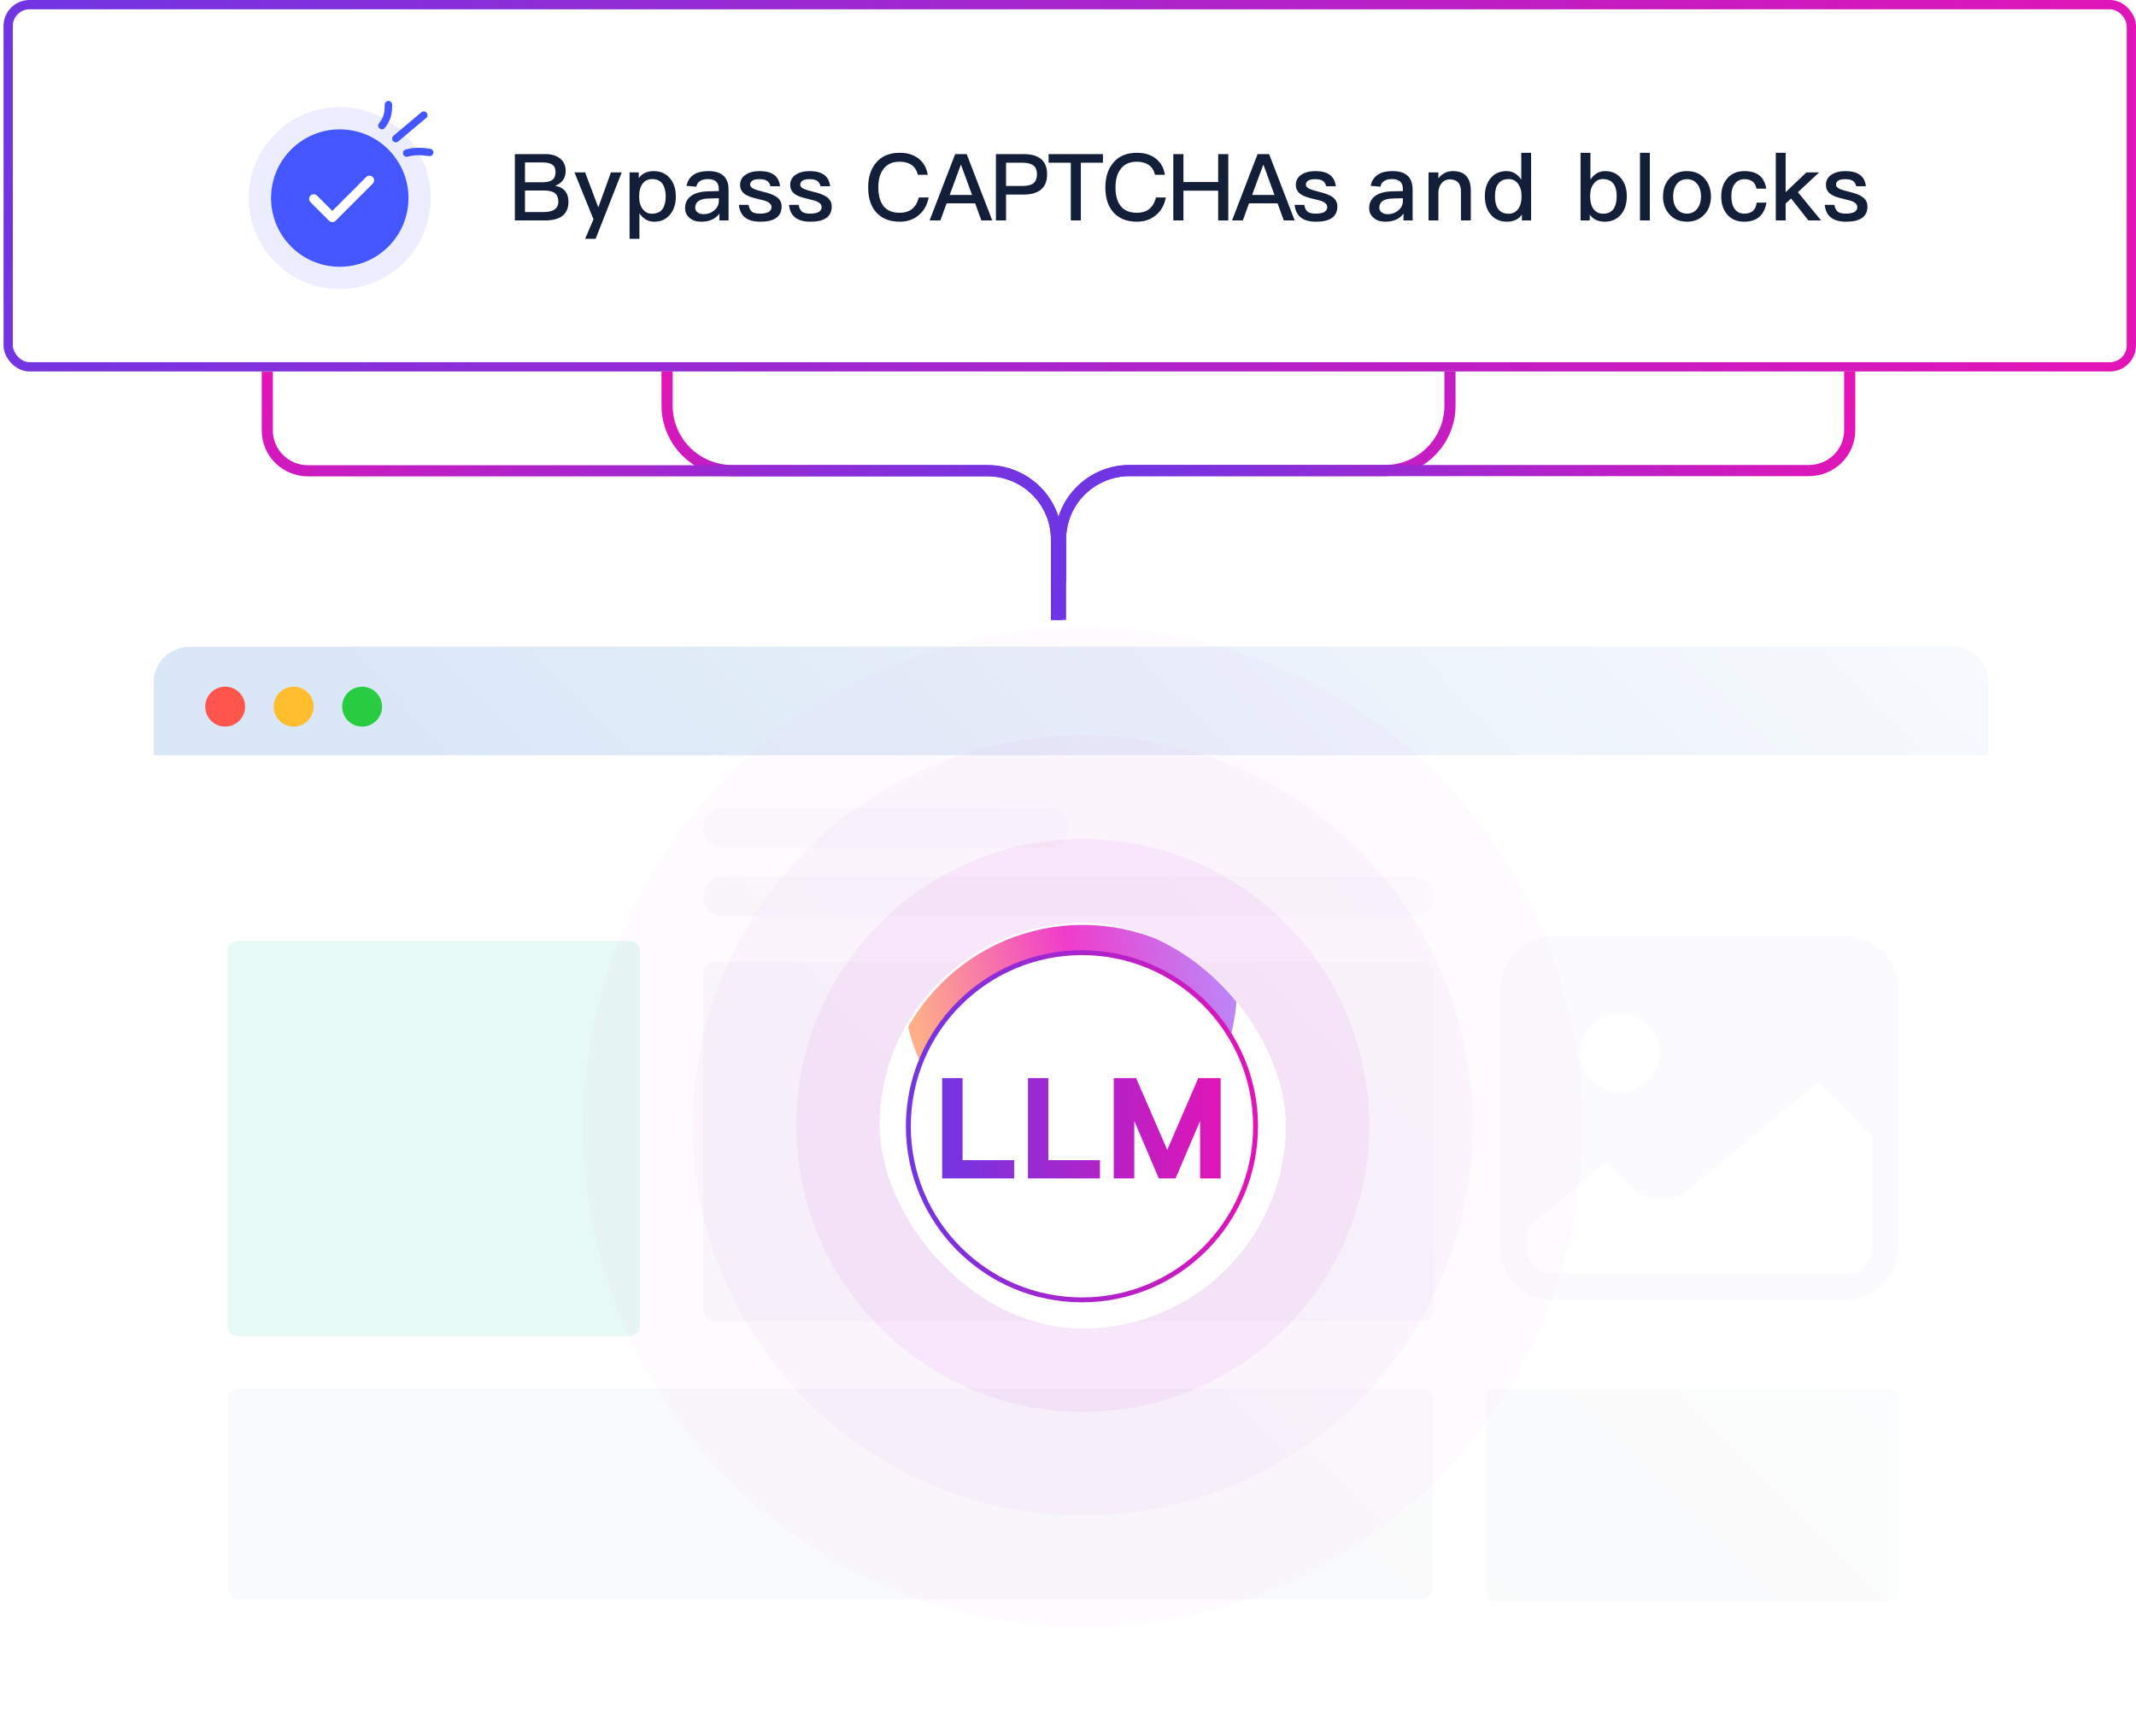 <svg width="524" height="426" viewBox="0 0 524 426" fill="none" xmlns="http://www.w3.org/2000/svg">
<rect x="2.006" y="1.137" width="520.853" height="88.859" rx="5.24" fill="white" stroke="url(#paint0_linear_10220_28499)" stroke-width="2.278"/>
<path d="M259.178 142.968V132.39C259.178 123.031 251.583 115.445 242.214 115.445H179.611C170.793 115.445 163.645 108.304 163.645 99.496V91.135" stroke="url(#paint1_linear_10220_28499)" stroke-width="2.734"/>
<path d="M260.172 142.968V132.39C260.172 123.031 267.767 115.445 277.136 115.445H339.739C348.557 115.445 355.705 108.304 355.705 99.496V91.135" stroke="url(#paint2_linear_10220_28499)" stroke-width="2.734"/>
<path d="M260.172 152.081V132.228C260.172 122.958 267.767 115.444 277.136 115.444H443.786C449.297 115.444 453.765 111.024 453.765 105.571V91.135" stroke="url(#paint3_linear_10220_28499)" stroke-width="2.734"/>
<path d="M259.167 152.142V132.288C259.167 123.018 251.572 115.504 242.203 115.504H75.553C70.042 115.504 65.574 111.084 65.574 105.631V91.195" stroke="url(#paint4_linear_10220_28499)" stroke-width="2.734"/>
<g filter="url(#filter0_d_10220_28499)">
<path d="M478.735 167.6H46.614C41.712 167.6 37.738 171.58 37.738 176.489V391.108C37.738 396.018 41.712 399.998 46.614 399.998H478.735C483.637 399.998 487.61 396.018 487.61 391.108V176.489C487.61 171.58 483.637 167.6 478.735 167.6Z" fill="white"/>
<path d="M46.653 152.199H478.735C481.089 152.199 483.346 153.111 485.011 154.733C486.676 156.356 487.611 158.556 487.611 160.851V178.8H37.738V160.889C37.733 159.746 37.961 158.614 38.407 157.558C38.853 156.501 39.509 155.541 40.338 154.733C41.167 153.925 42.152 153.285 43.236 152.851C44.32 152.416 45.482 152.194 46.653 152.199Z" fill="#DAE7F7"/>
<path d="M55.239 171.8C56.209 171.8 57.155 171.513 57.961 170.974C58.767 170.436 59.395 169.671 59.767 168.775C60.138 167.88 60.234 166.895 60.046 165.944C59.856 164.994 59.389 164.121 58.704 163.435C58.019 162.75 57.146 162.284 56.195 162.094C55.245 161.905 54.259 162.002 53.365 162.373C52.469 162.744 51.704 163.372 51.166 164.177C50.627 164.984 50.34 165.931 50.34 166.9C50.34 168.2 50.856 169.446 51.775 170.365C52.693 171.284 53.94 171.8 55.239 171.8Z" fill="#FF554D"/>
<path d="M72.037 171.8C73.006 171.8 73.953 171.513 74.759 170.974C75.565 170.436 76.192 169.671 76.563 168.775C76.934 167.88 77.031 166.895 76.843 165.944C76.653 164.994 76.187 164.121 75.502 163.435C74.817 162.75 73.943 162.284 72.993 162.094C72.043 161.905 71.056 162.002 70.162 162.373C69.266 162.744 68.501 163.372 67.963 164.177C67.424 164.984 67.137 165.931 67.137 166.9C67.137 168.2 67.653 169.446 68.572 170.365C69.491 171.284 70.737 171.8 72.037 171.8Z" fill="#FFBD2D"/>
<path d="M88.837 171.8C89.806 171.8 90.754 171.513 91.559 170.974C92.365 170.436 92.993 169.671 93.364 168.775C93.735 167.88 93.832 166.895 93.643 165.944C93.453 164.994 92.988 164.121 92.302 163.435C91.616 162.75 90.744 162.284 89.794 162.094C88.842 161.905 87.857 162.002 86.963 162.373C86.067 162.744 85.301 163.372 84.763 164.177C84.225 164.984 83.938 165.931 83.938 166.9C83.938 168.2 84.453 169.446 85.372 170.365C86.292 171.284 87.538 171.8 88.837 171.8Z" fill="#27CC41"/>
<path opacity="0.1" d="M154.153 224.357H58.65C57.096 224.357 55.836 225.322 55.836 226.512V319.158C55.836 320.348 57.096 321.313 58.65 321.313H154.153C155.707 321.313 156.967 320.348 156.967 319.158V226.512C156.967 225.322 155.707 224.357 154.153 224.357Z" fill="#01C195"/>
<path opacity="0.3" d="M348.696 334.197H58.737C57.191 334.197 55.938 335.451 55.938 336.997V383.197C55.938 384.743 57.191 385.997 58.737 385.997H348.696C350.242 385.997 351.496 384.743 351.496 383.197V336.997C351.496 335.451 350.242 334.197 348.696 334.197Z" fill="#E9EEF2"/>
<path opacity="0.3" d="M464.713 334.442H365.466C364.937 334.442 364.508 335.7 364.508 337.25V383.583C364.508 385.134 364.937 386.391 365.466 386.391H464.713C465.242 386.391 465.671 385.134 465.671 383.583V337.25C465.671 335.7 465.242 334.442 464.713 334.442Z" fill="#E9EEF2"/>
<path opacity="0.3" d="M348.868 229.52H175.269C173.722 229.52 172.469 230.773 172.469 232.32V314.919C172.469 316.466 173.722 317.719 175.269 317.719H348.868C350.414 317.719 351.668 316.466 351.668 314.919V232.32C351.668 230.773 350.414 229.52 348.868 229.52Z" fill="#E9EEF2"/>
<path opacity="0.3" d="M257.168 191.719H177.369C174.663 191.719 172.469 193.913 172.469 196.619V196.619C172.469 199.325 174.663 201.519 177.369 201.519H257.168C259.875 201.519 262.068 199.325 262.068 196.619C262.068 193.913 259.875 191.719 257.168 191.719Z" fill="#E9EEF2"/>
<path opacity="0.3" d="M346.768 208.516H177.369C174.663 208.516 172.469 210.709 172.469 213.416C172.469 216.122 174.663 218.316 177.369 218.316H346.768C349.474 218.316 351.668 216.122 351.668 213.416C351.668 210.709 349.474 208.516 346.768 208.516Z" fill="#E9EEF2"/>
<path d="M487.611 160.947C487.611 158.627 486.671 156.402 484.999 154.761C483.328 153.121 481.06 152.199 478.696 152.199H46.653C44.292 152.209 42.03 153.134 40.361 154.773C38.691 156.411 37.749 158.63 37.738 160.947V178.977H38.05C37.865 179.689 37.76 180.42 37.738 181.154V391.251C37.738 393.571 38.678 395.796 40.35 397.436C42.021 399.077 44.289 399.999 46.653 399.999H478.696C479.867 400.004 481.029 399.78 482.112 399.343C483.197 398.905 484.182 398.261 485.011 397.447C485.839 396.634 486.496 395.668 486.942 394.604C487.388 393.54 487.616 392.401 487.611 391.251V181.154C487.608 180.418 487.503 179.685 487.299 178.977H487.611V160.947Z" fill="url(#paint5_linear_10220_28499)"/>
</g>
<g filter="url(#filter1_d_10220_28499)">
<rect x="55.836" y="188.394" width="102.026" height="27" rx="3.878" fill="white" shape-rendering="crispEdges"/>
</g>
<path d="M457.239 230.548C455.817 229.939 454.293 229.634 452.769 229.634H381.053C379.428 229.634 377.904 229.939 376.482 230.446C371.606 232.376 368.152 236.948 368.152 242.433V306.327C368.152 311.813 371.606 316.384 376.584 318.212C378.006 318.72 379.529 319.025 381.155 319.025H452.769C459.88 319.025 465.67 313.235 465.67 306.124V242.433C465.67 236.948 462.216 232.376 457.239 230.548ZM407.159 258.381C407.159 263.663 402.791 267.93 397.408 267.93C392.024 267.93 387.656 263.663 387.656 258.381C387.656 253.099 392.024 248.833 397.408 248.833C402.791 248.833 407.159 253.099 407.159 258.381ZM452.769 312.524H381.053C378.006 312.524 375.365 310.391 374.755 307.445C374.654 307.038 374.654 306.632 374.654 306.226V301.35L393.852 285.097L400.76 291.7C404.315 295.153 410.004 295.357 413.864 292.208L446.268 265.39C452.464 272.095 456.731 276.564 459.372 278.9V306.124C459.169 309.679 456.324 312.524 452.769 312.524Z" fill="#FBFBFD"/>
<circle cx="265.623" cy="276.571" r="122.58" fill="#D867E2" fill-opacity="0.03"/>
<circle cx="265.624" cy="276.116" r="95.695" fill="#D867E2" fill-opacity="0.05"/>
<circle cx="265.626" cy="276.117" r="70.27" fill="#D867E2" fill-opacity="0.1"/>
<g clip-path="url(#clip0_10220_28499)">
<circle cx="265.622" cy="276.113" r="49.789" fill="white"/>
<g filter="url(#filter2_f_10220_28499)">
<path d="M265.771 224.467C280.503 224.467 293.811 230.552 303.326 240.344C303.382 241.214 303.414 242.092 303.414 242.977C303.414 265.509 285.148 283.775 262.615 283.775C241.752 283.775 224.548 268.114 222.113 247.907C231.492 233.78 247.544 224.467 265.771 224.467Z" fill="url(#paint6_linear_10220_28499)"/>
</g>
<circle cx="265.425" cy="276.317" r="42.591" fill="white" stroke="url(#paint7_linear_10220_28499)" stroke-width="1.2"/>
<circle cx="265.622" cy="276.113" r="49.49" stroke="white" stroke-width="0.6"/>
<mask id="path-28-outside-1_10220_28499" maskUnits="userSpaceOnUse" x="230.434" y="263.519" width="70" height="26" fill="black">
<rect fill="white" x="230.434" y="263.519" width="70" height="26"/>
<path d="M231.729 265.104H235.533V285.239H248.191V288.519H231.729V265.104ZM252.776 265.104H256.58V285.239H269.238V288.519H252.776V265.104ZM273.822 265.104H278.315L286.284 283.468H286.415L294.351 265.104H298.843V288.519H295.006V272.384H294.875L287.989 288.519H284.677L277.79 272.384H277.659V288.519H273.822V265.104Z"/>
</mask>
<path d="M231.729 265.104H235.533V285.239H248.191V288.519H231.729V265.104ZM252.776 265.104H256.58V285.239H269.238V288.519H252.776V265.104ZM273.822 265.104H278.315L286.284 283.468H286.415L294.351 265.104H298.843V288.519H295.006V272.384H294.875L287.989 288.519H284.677L277.79 272.384H277.659V288.519H273.822V265.104Z" fill="url(#paint8_linear_10220_28499)"/>
<path d="M231.729 265.104V264.504H231.129V265.104H231.729ZM235.533 265.104H236.133V264.504H235.533V265.104ZM235.533 285.239H234.933V285.839H235.533V285.239ZM248.191 285.239H248.791V284.639H248.191V285.239ZM248.191 288.519V289.118H248.791V288.519H248.191ZM231.729 288.519H231.129V289.118H231.729V288.519ZM231.729 265.104V265.704H235.533V265.104V264.504H231.729V265.104ZM235.533 265.104H234.933V285.239H235.533H236.133V265.104H235.533ZM235.533 285.239V285.839H248.191V285.239V284.639H235.533V285.239ZM248.191 285.239H247.591V288.519H248.191H248.791V285.239H248.191ZM248.191 288.519V287.919H231.729V288.519V289.118H248.191V288.519ZM231.729 288.519H232.329V265.104H231.729H231.129V288.519H231.729ZM252.776 265.104V264.504H252.176V265.104H252.776ZM256.58 265.104H257.18V264.504H256.58V265.104ZM256.58 285.239H255.98V285.839H256.58V285.239ZM269.238 285.239H269.838V284.639H269.238V285.239ZM269.238 288.519V289.118H269.838V288.519H269.238ZM252.776 288.519H252.176V289.118H252.776V288.519ZM252.776 265.104V265.704H256.58V265.104V264.504H252.776V265.104ZM256.58 265.104H255.98V285.239H256.58H257.18V265.104H256.58ZM256.58 285.239V285.839H269.238V285.239V284.639H256.58V285.239ZM269.238 285.239H268.638V288.519H269.238H269.838V285.239H269.238ZM269.238 288.519V287.919H252.776V288.519V289.118H269.238V288.519ZM252.776 288.519H253.376V265.104H252.776H252.176V288.519H252.776ZM273.822 265.104V264.504H273.222V265.104H273.822ZM278.315 265.104L278.865 264.865L278.708 264.504H278.315V265.104ZM286.284 283.468L285.733 283.707L285.89 284.068H286.284V283.468ZM286.415 283.468V284.068H286.809L286.965 283.706L286.415 283.468ZM294.351 265.104V264.504H293.956L293.8 264.866L294.351 265.104ZM298.843 265.104H299.443V264.504H298.843V265.104ZM298.843 288.519V289.118H299.443V288.519H298.843ZM295.006 288.519H294.407V289.118H295.006V288.519ZM295.006 272.384H295.606V271.784H295.006V272.384ZM294.875 272.384V271.784H294.479L294.324 272.149L294.875 272.384ZM287.989 288.519V289.118H288.385L288.54 288.754L287.989 288.519ZM284.677 288.519L284.125 288.754L284.28 289.118H284.677V288.519ZM277.79 272.384L278.342 272.149L278.186 271.784H277.79V272.384ZM277.659 272.384V271.784H277.059V272.384H277.659ZM277.659 288.519V289.118H278.259V288.519H277.659ZM273.822 288.519H273.222V289.118H273.822V288.519ZM273.822 265.104V265.704H278.315V265.104V264.504H273.822V265.104ZM278.315 265.104L277.765 265.343L285.733 283.707L286.284 283.468L286.834 283.23L278.865 264.865L278.315 265.104ZM286.284 283.468V284.068H286.415V283.468V282.869H286.284V283.468ZM286.415 283.468L286.965 283.706L294.901 265.342L294.351 265.104L293.8 264.866L285.864 283.23L286.415 283.468ZM294.351 265.104V265.704H298.843V265.104V264.504H294.351V265.104ZM298.843 265.104H298.243V288.519H298.843H299.443V265.104H298.843ZM298.843 288.519V287.919H295.006V288.519V289.118H298.843V288.519ZM295.006 288.519H295.606V272.384H295.006H294.407V288.519H295.006ZM295.006 272.384V271.784H294.875V272.384V272.984H295.006V272.384ZM294.875 272.384L294.324 272.149L287.437 288.283L287.989 288.519L288.54 288.754L295.427 272.62L294.875 272.384ZM287.989 288.519V287.919H284.677V288.519V289.118H287.989V288.519ZM284.677 288.519L285.228 288.283L278.342 272.149L277.79 272.384L277.238 272.62L284.125 288.754L284.677 288.519ZM277.79 272.384V271.784H277.659V272.384V272.984H277.79V272.384ZM277.659 272.384H277.059V288.519H277.659H278.259V272.384H277.659ZM277.659 288.519V287.919H273.822V288.519V289.118H277.659V288.519ZM273.822 288.519H274.422V265.104H273.822H273.222V288.519H273.822Z" fill="url(#paint9_linear_10220_28499)" mask="url(#path-28-outside-1_10220_28499)"/>
</g>
<path d="M126.306 37.806H133.734C135.329 37.806 136.559 38.171 137.47 38.945C138.336 39.674 138.769 40.654 138.769 41.907C138.769 42.819 138.541 43.593 138.085 44.231C137.63 44.824 137.015 45.279 136.194 45.576C137.265 45.781 138.085 46.214 138.632 46.874C139.179 47.535 139.452 48.424 139.452 49.517C139.452 51.158 138.883 52.343 137.766 53.117C136.809 53.755 135.465 54.074 133.734 54.074H126.306V37.806ZM128.789 39.857V44.71H133.073C134.212 44.71 135.032 44.505 135.534 44.117C136.035 43.707 136.285 43.069 136.285 42.203C136.285 41.383 136.035 40.791 135.534 40.426C135.032 40.039 134.212 39.857 133.118 39.857H128.789ZM128.789 46.738V52.024H133.392C134.44 52.024 135.26 51.841 135.853 51.522C136.582 51.09 136.969 50.406 136.969 49.472C136.969 48.515 136.673 47.809 136.103 47.376C135.534 46.943 134.645 46.738 133.46 46.738H128.789ZM140.923 42.295H143.543L146.778 50.884L149.877 42.295H152.52L146.117 58.586H143.543L145.593 53.801L140.923 42.295ZM160.348 41.976C162.079 41.976 163.424 42.591 164.426 43.821C165.337 44.96 165.793 46.419 165.793 48.241C165.793 49.973 165.337 51.408 164.449 52.548C163.492 53.778 162.148 54.393 160.462 54.393C159.003 54.393 157.819 53.71 156.862 52.343V58.586H154.446V42.295H156.702V43.707C157.522 42.545 158.753 41.976 160.348 41.976ZM159.983 43.935C158.935 43.935 158.115 44.345 157.545 45.188C157.044 45.917 156.793 46.897 156.793 48.105V48.31C156.793 49.563 157.089 50.588 157.727 51.363C158.274 52.069 159.003 52.434 159.915 52.434C161.1 52.434 161.965 52.046 162.535 51.272C163.036 50.543 163.31 49.54 163.31 48.241C163.31 46.943 163.059 45.94 162.603 45.211C162.034 44.345 161.168 43.935 159.983 43.935ZM173.828 41.976C175.56 41.976 176.836 42.409 177.656 43.274C178.362 44.026 178.727 45.12 178.727 46.555V54.074H176.494V52.411C176.038 53.003 175.469 53.482 174.785 53.824C174.01 54.188 173.099 54.393 172.051 54.393C170.821 54.393 169.864 54.074 169.18 53.459C168.428 52.844 168.064 52.046 168.064 51.067C168.064 49.745 168.588 48.72 169.636 48.014C170.593 47.33 171.96 46.988 173.692 46.943L176.335 46.874V46.396C176.335 44.755 175.446 43.935 173.669 43.935C172.917 43.935 172.302 44.072 171.846 44.345C171.299 44.664 170.957 45.143 170.821 45.803L168.428 45.598C168.679 44.322 169.317 43.365 170.319 42.773C171.185 42.226 172.37 41.976 173.828 41.976ZM176.335 48.629L173.851 48.697C171.641 48.743 170.547 49.517 170.547 50.975C170.547 51.431 170.73 51.796 171.117 52.092C171.481 52.388 171.983 52.548 172.598 52.548C173.623 52.548 174.489 52.229 175.218 51.614C175.947 50.998 176.335 50.224 176.335 49.312V48.629ZM186.345 41.976C189.398 41.976 191.084 43.206 191.357 45.69H189.01C188.828 45.052 188.555 44.619 188.167 44.368C187.757 44.095 187.119 43.958 186.299 43.958C185.57 43.958 185.023 44.049 184.658 44.277C184.226 44.505 184.021 44.869 184.021 45.325C184.021 45.735 184.34 46.077 184.977 46.373C185.388 46.555 186.162 46.783 187.347 47.079C188.691 47.398 189.694 47.786 190.332 48.196C191.266 48.788 191.744 49.608 191.744 50.657C191.744 53.14 189.99 54.393 186.504 54.393C183.269 54.393 181.537 53.003 181.264 50.269H183.633C183.77 51.067 184.066 51.636 184.476 51.955C184.886 52.252 185.524 52.411 186.436 52.411C188.304 52.411 189.261 51.864 189.261 50.816C189.261 50.246 188.896 49.791 188.213 49.472C187.848 49.289 187.051 49.062 185.843 48.788C184.453 48.469 183.474 48.127 182.927 47.763C182.015 47.193 181.56 46.396 181.56 45.393C181.56 44.322 181.993 43.479 182.881 42.887C183.77 42.272 184.932 41.976 186.345 41.976ZM198.637 41.976C201.691 41.976 203.377 43.206 203.65 45.69H201.303C201.121 45.052 200.848 44.619 200.46 44.368C200.05 44.095 199.412 43.958 198.592 43.958C197.863 43.958 197.316 44.049 196.951 44.277C196.519 44.505 196.313 44.869 196.313 45.325C196.313 45.735 196.632 46.077 197.27 46.373C197.681 46.555 198.455 46.783 199.64 47.079C200.984 47.398 201.987 47.786 202.625 48.196C203.559 48.788 204.037 49.608 204.037 50.657C204.037 53.14 202.283 54.393 198.797 54.393C195.562 54.393 193.83 53.003 193.557 50.269H195.926C196.063 51.067 196.359 51.636 196.769 51.955C197.179 52.252 197.817 52.411 198.729 52.411C200.597 52.411 201.554 51.864 201.554 50.816C201.554 50.246 201.189 49.791 200.506 49.472C200.141 49.289 199.344 49.062 198.136 48.788C196.746 48.469 195.767 48.127 195.22 47.763C194.308 47.193 193.853 46.396 193.853 45.393C193.853 44.322 194.286 43.479 195.174 42.887C196.063 42.272 197.225 41.976 198.637 41.976ZM220.728 37.487C222.619 37.487 224.191 37.966 225.422 38.968C226.606 39.925 227.335 41.247 227.586 42.887H225.171C224.897 41.793 224.373 40.973 223.599 40.449C222.824 39.925 221.867 39.674 220.682 39.674C218.928 39.674 217.606 40.267 216.718 41.474C215.875 42.568 215.465 44.072 215.465 45.963C215.465 47.922 215.875 49.426 216.695 50.497C217.561 51.636 218.905 52.206 220.728 52.206C221.913 52.206 222.915 51.91 223.69 51.317C224.51 50.679 225.08 49.722 225.399 48.447H227.814C227.449 50.338 226.606 51.819 225.262 52.889C224.009 53.892 222.505 54.393 220.751 54.393C218.085 54.393 216.08 53.527 214.736 51.841C213.551 50.383 212.981 48.424 212.981 45.963C212.981 43.548 213.574 41.588 214.804 40.062C216.171 38.33 218.13 37.487 220.728 37.487ZM234.318 37.806H237.143L243.409 54.074H240.743L239.216 49.882H232.221L230.695 54.074H228.052L234.318 37.806ZM232.973 47.831H238.464L235.776 40.472H235.685L232.973 47.831ZM244.316 37.806H251.06C254.934 37.806 256.87 39.447 256.87 42.75C256.87 46.077 254.911 47.74 251.015 47.74H246.8V54.074H244.316V37.806ZM246.8 39.925V45.621H250.855C252.086 45.621 252.974 45.393 253.544 44.938C254.091 44.482 254.387 43.753 254.387 42.75C254.387 41.748 254.091 41.019 253.521 40.609C252.951 40.153 252.063 39.925 250.855 39.925H246.8ZM257.243 37.806H270.572V39.925H265.149V54.074H262.688V39.925H257.243V37.806ZM278.916 37.487C280.807 37.487 282.379 37.966 283.609 38.968C284.794 39.925 285.523 41.247 285.774 42.887H283.359C283.085 41.793 282.561 40.973 281.786 40.449C281.012 39.925 280.055 39.674 278.87 39.674C277.116 39.674 275.794 40.267 274.905 41.474C274.062 42.568 273.652 44.072 273.652 45.963C273.652 47.922 274.062 49.426 274.883 50.497C275.749 51.636 277.093 52.206 278.916 52.206C280.1 52.206 281.103 51.91 281.878 51.317C282.698 50.679 283.267 49.722 283.586 48.447H286.002C285.637 50.338 284.794 51.819 283.45 52.889C282.197 53.892 280.693 54.393 278.938 54.393C276.273 54.393 274.268 53.527 272.923 51.841C271.738 50.383 271.169 48.424 271.169 45.963C271.169 43.548 271.761 41.588 272.992 40.062C274.359 38.33 276.318 37.487 278.916 37.487ZM287.834 37.806H290.318V44.664H298.839V37.806H301.323V54.074H298.839V46.783H290.318V54.074H287.834V37.806ZM308.51 37.806H311.335L317.601 54.074H314.935L313.408 49.882H306.413L304.887 54.074H302.244L308.51 37.806ZM307.165 47.831H312.656L309.968 40.472H309.877L307.165 47.831ZM322.678 41.976C325.731 41.976 327.417 43.206 327.69 45.69H325.343C325.161 45.052 324.888 44.619 324.5 44.368C324.09 44.095 323.452 43.958 322.632 43.958C321.903 43.958 321.356 44.049 320.992 44.277C320.559 44.505 320.354 44.869 320.354 45.325C320.354 45.735 320.673 46.077 321.311 46.373C321.721 46.555 322.495 46.783 323.68 47.079C325.024 47.398 326.027 47.786 326.665 48.196C327.599 48.788 328.078 49.608 328.078 50.657C328.078 53.14 326.323 54.393 322.837 54.393C319.602 54.393 317.87 53.003 317.597 50.269H319.966C320.103 51.067 320.399 51.636 320.809 51.955C321.219 52.252 321.857 52.411 322.769 52.411C324.637 52.411 325.594 51.864 325.594 50.816C325.594 50.246 325.229 49.791 324.546 49.472C324.181 49.289 323.384 49.062 322.176 48.788C320.786 48.469 319.807 48.127 319.26 47.763C318.349 47.193 317.893 46.396 317.893 45.393C317.893 44.322 318.326 43.479 319.214 42.887C320.103 42.272 321.265 41.976 322.678 41.976ZM341.647 41.976C343.378 41.976 344.654 42.409 345.474 43.274C346.181 44.026 346.545 45.12 346.545 46.555V54.074H344.312V52.411C343.857 53.003 343.287 53.482 342.604 53.824C341.829 54.188 340.917 54.393 339.869 54.393C338.639 54.393 337.682 54.074 336.999 53.459C336.247 52.844 335.882 52.046 335.882 51.067C335.882 49.745 336.406 48.72 337.454 48.014C338.411 47.33 339.778 46.988 341.51 46.943L344.153 46.874V46.396C344.153 44.755 343.264 43.935 341.487 43.935C340.735 43.935 340.12 44.072 339.664 44.345C339.117 44.664 338.776 45.143 338.639 45.803L336.247 45.598C336.497 44.322 337.135 43.365 338.138 42.773C339.004 42.226 340.188 41.976 341.647 41.976ZM344.153 48.629L341.669 48.697C339.459 48.743 338.366 49.517 338.366 50.975C338.366 51.431 338.548 51.796 338.935 52.092C339.3 52.388 339.801 52.548 340.416 52.548C341.441 52.548 342.307 52.229 343.036 51.614C343.766 50.998 344.153 50.224 344.153 49.312V48.629ZM356.419 41.976C359.335 41.976 360.816 43.571 360.816 46.806V54.074H358.401V47.011C358.401 45.006 357.467 44.004 355.644 44.004C354.96 44.004 354.345 44.231 353.844 44.733C353.297 45.279 352.955 46.031 352.864 46.988V54.074H350.449V42.295H352.864V43.753C353.32 43.16 353.844 42.727 354.436 42.431C355.029 42.112 355.689 41.976 356.419 41.976ZM373.192 37.487H375.607V54.074H373.351V52.662C372.531 53.801 371.301 54.393 369.706 54.393C367.974 54.393 366.607 53.778 365.627 52.548C364.716 51.408 364.26 49.927 364.26 48.127C364.26 46.396 364.693 44.96 365.605 43.821C366.562 42.591 367.906 41.976 369.592 41.976C371.027 41.976 372.235 42.659 373.192 44.049V37.487ZM370.139 43.935C368.954 43.935 368.065 44.322 367.496 45.143C366.994 45.826 366.744 46.829 366.744 48.127C366.744 49.426 366.972 50.429 367.45 51.158C367.997 52.001 368.886 52.434 370.07 52.434C371.118 52.434 371.916 52.001 372.508 51.181C373.01 50.429 373.26 49.472 373.26 48.287V48.082C373.26 46.806 372.941 45.781 372.349 45.006C371.756 44.277 371.027 43.935 370.139 43.935ZM387.743 37.487H390.159V44.049C391.116 42.659 392.3 41.976 393.759 41.976C395.445 41.976 396.766 42.591 397.746 43.821C398.634 44.96 399.09 46.396 399.09 48.127C399.09 49.927 398.634 51.408 397.723 52.548C396.721 53.778 395.376 54.393 393.645 54.393C392.027 54.393 390.819 53.801 389.999 52.662V54.074H387.743V37.487ZM393.212 43.935C392.3 43.935 391.571 44.277 391.024 45.006C390.386 45.781 390.09 46.806 390.09 48.082V48.287C390.09 49.472 390.341 50.429 390.842 51.181C391.412 52.001 392.232 52.434 393.28 52.434C394.465 52.434 395.331 52.001 395.9 51.158C396.356 50.429 396.607 49.426 396.607 48.127C396.607 46.829 396.356 45.826 395.855 45.143C395.285 44.322 394.397 43.935 393.212 43.935ZM402.318 37.487H404.733V54.074H402.318V37.487ZM413.847 41.976C415.624 41.976 417.059 42.568 418.13 43.753C419.178 44.915 419.725 46.396 419.725 48.196C419.725 49.973 419.201 51.454 418.153 52.593C417.059 53.778 415.624 54.393 413.847 54.393C412.069 54.393 410.634 53.778 409.54 52.593C408.492 51.454 407.968 49.973 407.968 48.196C407.968 46.396 408.492 44.915 409.563 43.753C410.634 42.568 412.069 41.976 413.847 41.976ZM413.847 43.958C412.73 43.958 411.864 44.391 411.249 45.279C410.702 46.031 410.452 47.011 410.452 48.196C410.452 49.381 410.702 50.338 411.249 51.09C411.864 51.955 412.73 52.411 413.847 52.411C414.963 52.411 415.829 51.955 416.467 51.09C417.014 50.315 417.287 49.358 417.287 48.196C417.287 47.011 417.014 46.031 416.467 45.279C415.829 44.391 414.963 43.958 413.847 43.958ZM427.943 41.976C429.447 41.976 430.654 42.317 431.566 43.001C432.477 43.73 433.069 44.824 433.297 46.282H430.905C430.745 45.484 430.426 44.892 429.925 44.528C429.424 44.14 428.763 43.958 427.943 43.958C426.94 43.958 426.166 44.322 425.596 45.074C425.004 45.803 424.73 46.852 424.73 48.173C424.73 49.495 425.004 50.543 425.573 51.294C426.097 52.024 426.872 52.411 427.92 52.411C429.72 52.411 430.723 51.5 430.95 49.722H433.343C433.069 51.294 432.454 52.479 431.543 53.254C430.632 54.006 429.401 54.393 427.897 54.393C426.097 54.393 424.708 53.801 423.705 52.616C422.725 51.477 422.247 50.019 422.247 48.196C422.247 46.419 422.725 44.96 423.682 43.821C424.708 42.591 426.12 41.976 427.943 41.976ZM435.635 37.487H438.051V47.148L443.154 42.295H446.276L441.058 47.148L446.731 54.074H443.633L439.395 48.697L438.051 49.95V54.074H435.635V37.487ZM452.721 41.976C455.774 41.976 457.46 43.206 457.733 45.69H455.387C455.204 45.052 454.931 44.619 454.544 44.368C454.134 44.095 453.496 43.958 452.675 43.958C451.946 43.958 451.399 44.049 451.035 44.277C450.602 44.505 450.397 44.869 450.397 45.325C450.397 45.735 450.716 46.077 451.354 46.373C451.764 46.555 452.539 46.783 453.723 47.079C455.068 47.398 456.07 47.786 456.708 48.196C457.642 48.788 458.121 49.608 458.121 50.657C458.121 53.14 456.366 54.393 452.88 54.393C449.645 54.393 447.913 53.003 447.64 50.269H450.01C450.146 51.067 450.442 51.636 450.853 51.955C451.263 52.252 451.901 52.411 452.812 52.411C454.68 52.411 455.637 51.864 455.637 50.816C455.637 50.246 455.273 49.791 454.589 49.472C454.225 49.289 453.427 49.062 452.22 48.788C450.83 48.469 449.85 48.127 449.303 47.763C448.392 47.193 447.936 46.396 447.936 45.393C447.936 44.322 448.369 43.479 449.258 42.887C450.146 42.272 451.308 41.976 452.721 41.976Z" fill="#131E39"/>
<circle cx="83.349" cy="48.592" r="16.86" fill="#4456FF"/>
<circle cx="83.349" cy="48.592" r="19.595" stroke="#4456FF" stroke-opacity="0.1" stroke-width="5.468"/>
<path d="M93.691 30.814C95.065 29.111 95.288 27.68 95.288 25.682" stroke="#4456FF" stroke-width="1.823" stroke-linecap="round"/>
<path d="M97.102 34.01L103.956 28.241" stroke="#4456FF" stroke-width="1.823" stroke-linecap="round"/>
<path d="M99.757 37.555C101.814 37.048 103.217 37.091 105.399 37.393" stroke="#4456FF" stroke-width="1.823" stroke-linecap="round"/>
<path d="M76.969 48.796L81.526 53.353L90.639 44.239" stroke="white" stroke-width="2.278" stroke-linecap="round" stroke-linejoin="round"/>
<defs>
<filter id="filter0_d_10220_28499" x="18.347" y="139.272" width="488.653" height="286.582" filterUnits="userSpaceOnUse" color-interpolation-filters="sRGB">
<feFlood flood-opacity="0" result="BackgroundImageFix"/>
<feColorMatrix in="SourceAlpha" type="matrix" values="0 0 0 0 0 0 0 0 0 0 0 0 0 0 0 0 0 0 127 0" result="hardAlpha"/>
<feOffset dy="6.464"/>
<feGaussianBlur stdDeviation="9.696"/>
<feComposite in2="hardAlpha" operator="out"/>
<feColorMatrix type="matrix" values="0 0 0 0 0.016 0 0 0 0 0.125 0 0 0 0 0.251 0 0 0 0.05 0"/>
<feBlend mode="normal" in2="BackgroundImageFix" result="effect1_dropShadow_10220_28499"/>
<feBlend mode="normal" in="SourceGraphic" in2="effect1_dropShadow_10220_28499" result="shape"/>
</filter>
<filter id="filter1_d_10220_28499" x="46.787" y="180.637" width="120.126" height="45.098" filterUnits="userSpaceOnUse" color-interpolation-filters="sRGB">
<feFlood flood-opacity="0" result="BackgroundImageFix"/>
<feColorMatrix in="SourceAlpha" type="matrix" values="0 0 0 0 0 0 0 0 0 0 0 0 0 0 0 0 0 0 127 0" result="hardAlpha"/>
<feOffset dy="1.293"/>
<feGaussianBlur stdDeviation="4.525"/>
<feComposite in2="hardAlpha" operator="out"/>
<feColorMatrix type="matrix" values="0 0 0 0 0.267 0 0 0 0 0.337 0 0 0 0 1 0 0 0 0.13 0"/>
<feBlend mode="normal" in2="BackgroundImageFix" result="effect1_dropShadow_10220_28499"/>
<feBlend mode="normal" in="SourceGraphic" in2="effect1_dropShadow_10220_28499" result="shape"/>
</filter>
<filter id="filter2_f_10220_28499" x="214.435" y="216.788" width="96.658" height="74.665" filterUnits="userSpaceOnUse" color-interpolation-filters="sRGB">
<feFlood flood-opacity="0" result="BackgroundImageFix"/>
<feBlend mode="normal" in="SourceGraphic" in2="BackgroundImageFix" result="shape"/>
<feGaussianBlur stdDeviation="3.839" result="effect1_foregroundBlur_10220_28499"/>
</filter>
<linearGradient id="paint0_linear_10220_28499" x1="0.867" y1="3.834" x2="523.999" y2="87.3" gradientUnits="userSpaceOnUse">
<stop stop-color="#7035E2"/>
<stop offset="1" stop-color="#E314B6"/>
</linearGradient>
<linearGradient id="paint1_linear_10220_28499" x1="162.185" y1="91.87" x2="251.072" y2="125.973" gradientUnits="userSpaceOnUse">
<stop stop-color="#E314B6"/>
<stop offset="0.665" stop-color="#7035E2"/>
</linearGradient>
<linearGradient id="paint2_linear_10220_28499" x1="375.474" y1="133.884" x2="262.683" y2="86.936" gradientUnits="userSpaceOnUse">
<stop stop-color="#E314B6"/>
<stop offset="1" stop-color="#7035E2"/>
</linearGradient>
<linearGradient id="paint3_linear_10220_28499" x1="449.724" y1="76.832" x2="280.617" y2="122.684" gradientUnits="userSpaceOnUse">
<stop stop-color="#E314B6"/>
<stop offset="1" stop-color="#7035E2"/>
</linearGradient>
<linearGradient id="paint4_linear_10220_28499" x1="263.118" y1="112.893" x2="197.344" y2="8.824" gradientUnits="userSpaceOnUse">
<stop offset="0" stop-color="#7035E2"/>
<stop offset="1" stop-color="#E314B6"/>
</linearGradient>
<linearGradient id="paint5_linear_10220_28499" x1="465.554" y1="20.755" x2="202.73" y2="281.409" gradientUnits="userSpaceOnUse">
<stop stop-color="white"/>
<stop offset="1" stop-color="white" stop-opacity="0"/>
</linearGradient>
<linearGradient id="paint6_linear_10220_28499" x1="224.762" y1="253.07" x2="302.153" y2="236.036" gradientUnits="userSpaceOnUse">
<stop stop-color="#FEAF89"/>
<stop offset="0.518" stop-color="#EF3CCC"/>
<stop offset="0.994" stop-color="#BB88F8"/>
</linearGradient>
<linearGradient id="paint7_linear_10220_28499" x1="308.616" y1="276.317" x2="222.234" y2="276.317" gradientUnits="userSpaceOnUse">
<stop stop-color="#E314B6"/>
<stop offset="1" stop-color="#7035E2"/>
</linearGradient>
<linearGradient id="paint8_linear_10220_28499" x1="229.434" y1="276.519" x2="301.434" y2="276.519" gradientUnits="userSpaceOnUse">
<stop stop-color="#7036E2"/>
<stop offset="1" stop-color="#E414B5"/>
</linearGradient>
<linearGradient id="paint9_linear_10220_28499" x1="229.434" y1="276.519" x2="301.434" y2="276.519" gradientUnits="userSpaceOnUse">
<stop stop-color="#7036E2"/>
<stop offset="1" stop-color="#E414B5"/>
</linearGradient>
<clipPath id="clip0_10220_28499">
<rect x="215.832" y="226.324" width="99.579" height="99.579" rx="49.789" fill="white"/>
</clipPath>
</defs>
</svg>
